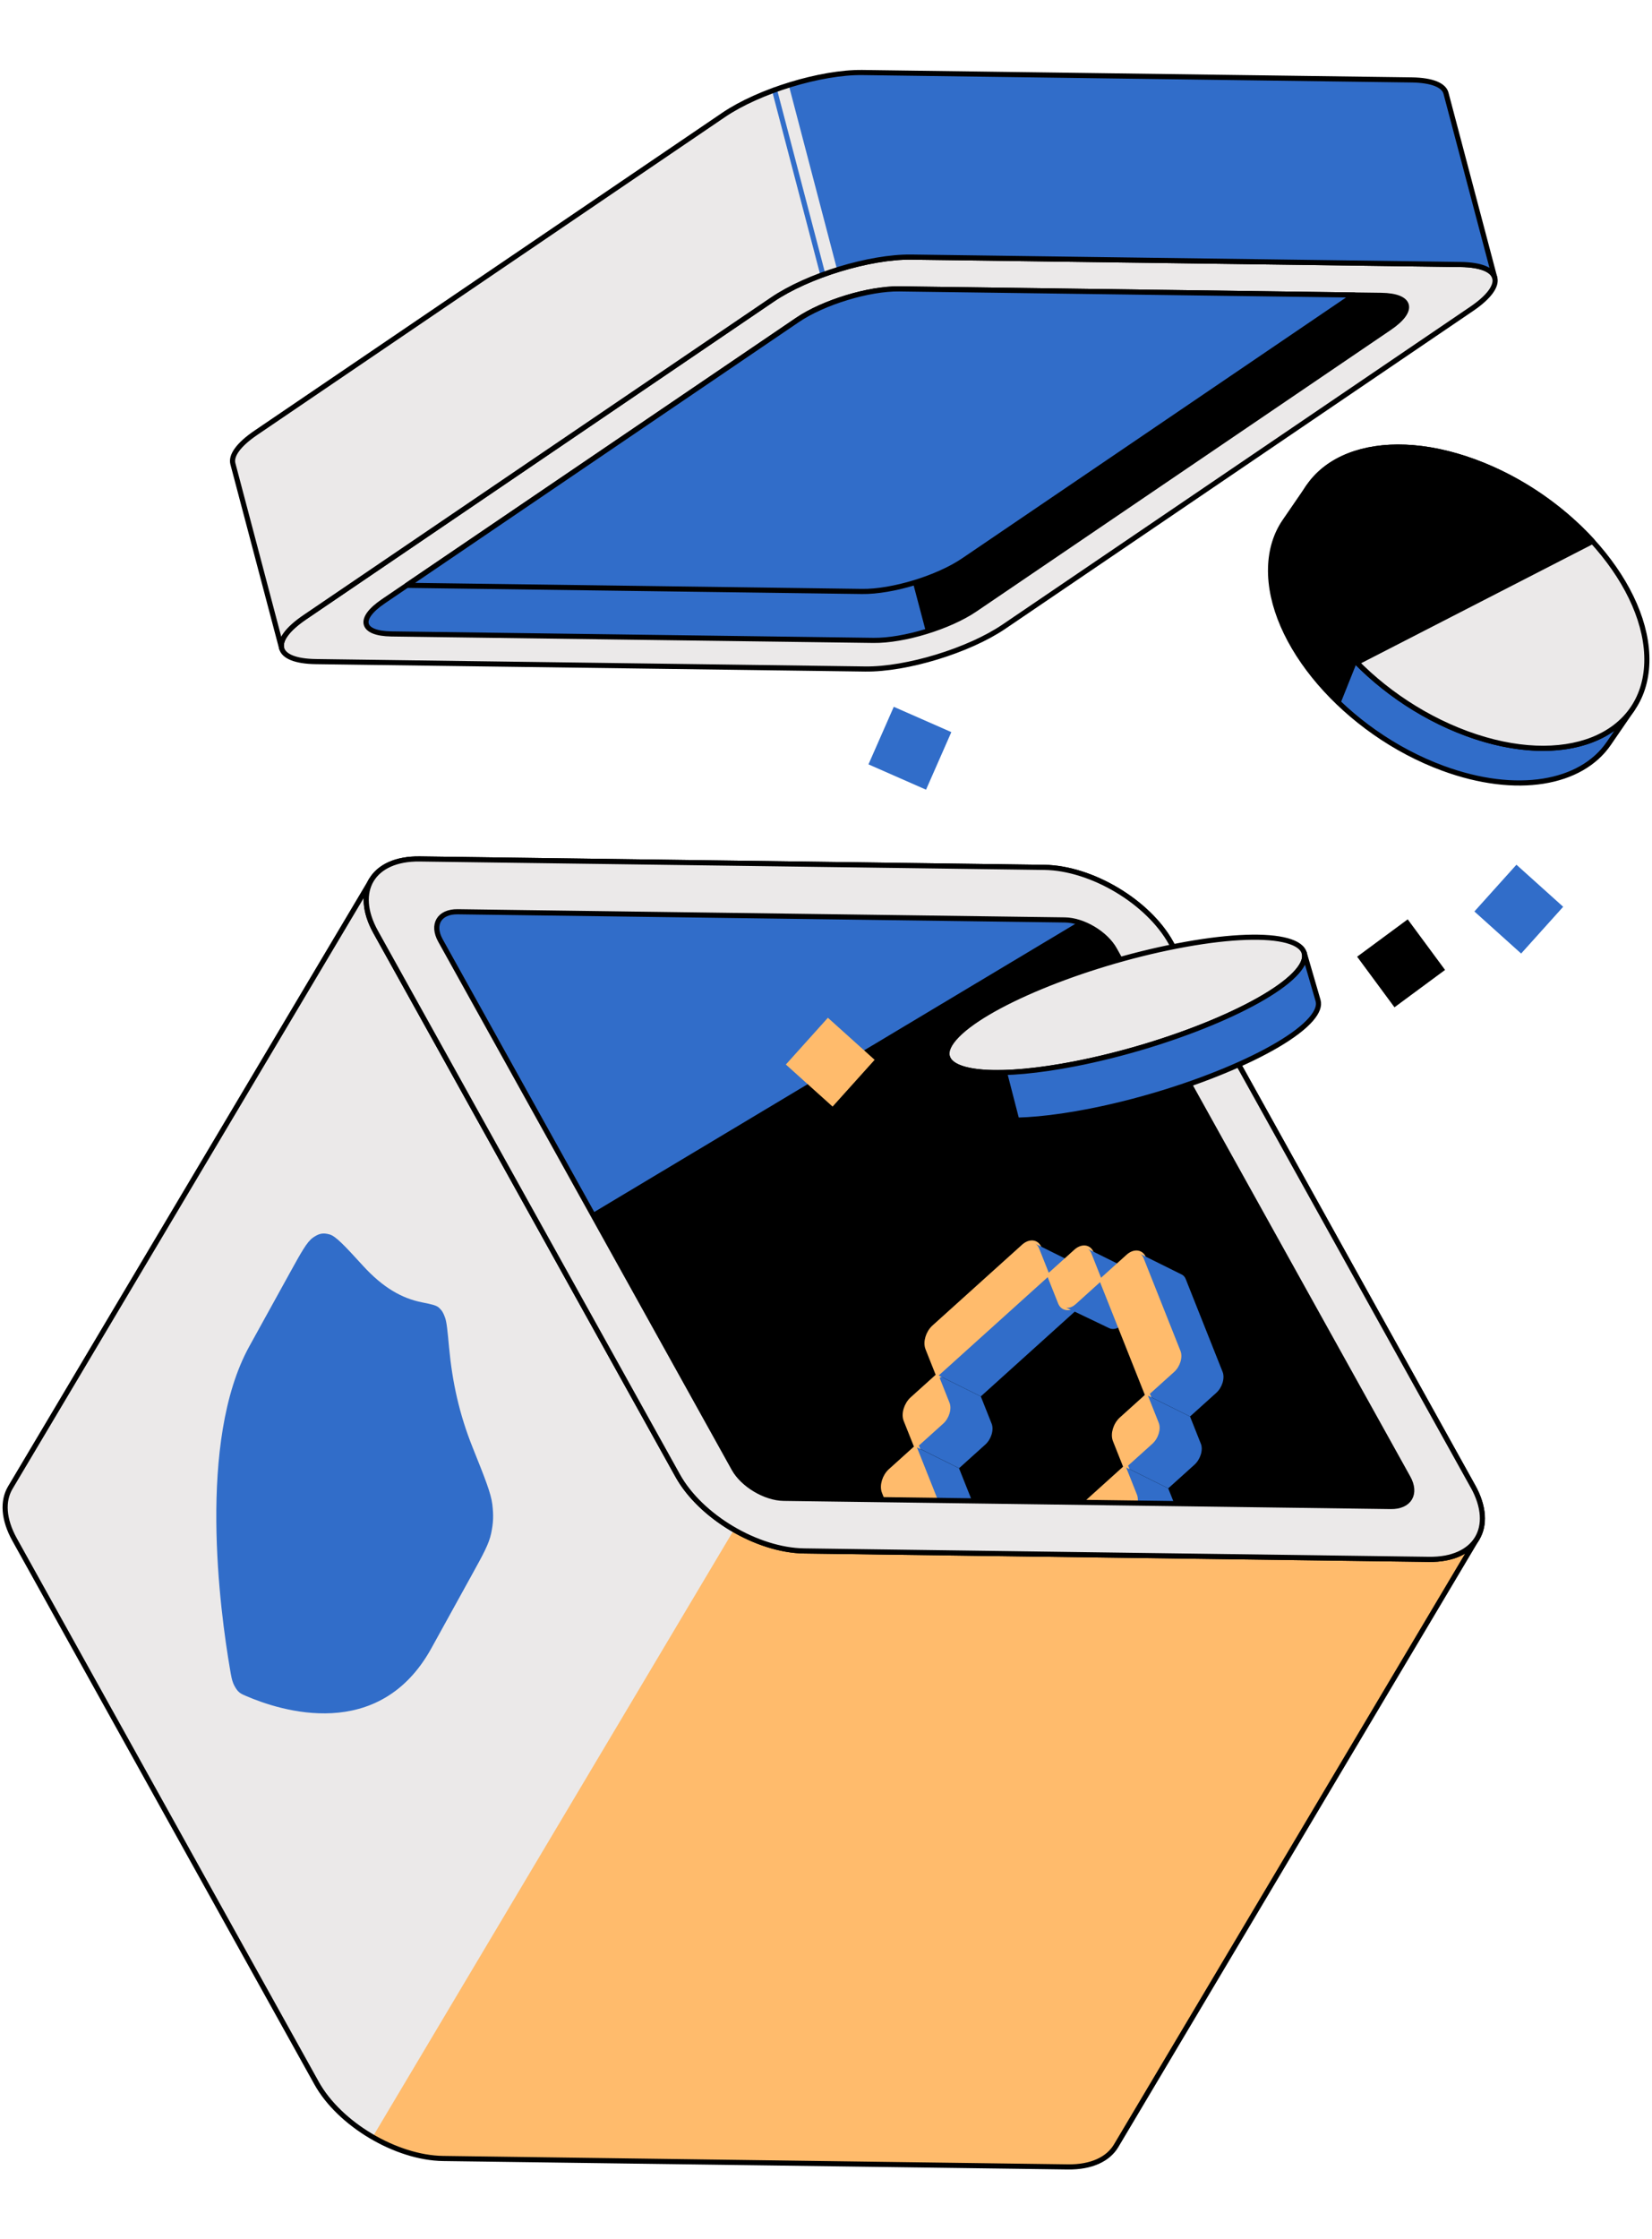 <svg width="310" height="420" viewBox="0 0 322 410" fill="none" xmlns="http://www.w3.org/2000/svg">
<path d="M318.205 124.978L313.567 131.735C308.203 139.561 295.672 141.861 281.261 136.565C262.297 129.588 247.246 112.075 247.657 97.454C247.752 93.942 248.735 90.907 250.434 88.435L255.072 81.678C253.373 84.15 252.39 87.185 252.295 90.697C251.885 105.318 266.935 122.831 285.899 129.808C300.31 135.114 312.841 132.804 318.205 124.978Z" fill="#316DC9" stroke="black" stroke-linecap="round" stroke-linejoin="round"/>
<path d="M252.295 90.697C252.39 87.185 253.373 84.15 255.072 81.678L250.434 88.435C248.735 90.907 247.752 93.942 247.657 97.454C247.409 106.253 252.772 116.103 261.219 124.072L264.463 115.959C256.828 108.248 252.066 99 252.295 90.687V90.697Z" fill="black"/>
<path d="M287.388 76.838C306.362 83.815 321.403 101.328 320.992 115.959C320.582 130.58 304.882 136.784 285.909 129.807C266.945 122.83 251.895 105.317 252.305 90.696C252.715 76.065 268.425 69.871 287.388 76.848V76.838Z" fill="#EBE9E9" stroke="black" stroke-linecap="round" stroke-linejoin="round"/>
<path d="M287.388 76.838C268.424 69.861 252.715 76.065 252.305 90.686C252.076 98.999 256.838 108.237 264.473 115.958L310.418 92.356C304.424 85.78 296.35 80.14 287.388 76.847V76.838Z" fill="black" stroke="black" stroke-linecap="round" stroke-linejoin="round"/>
<path d="M81.803 154.229C72.622 154.105 68.775 160.481 73.213 168.469L132.08 274.377C136.518 282.366 147.551 288.932 156.741 289.056L278.493 290.697C287.674 290.821 291.52 284.446 287.082 276.458L228.216 170.549C223.778 162.561 212.735 155.995 203.554 155.871L81.803 154.229Z" fill="black" stroke="black" stroke-linecap="round" stroke-linejoin="round"/>
<path d="M185.078 260.186C185.555 261.379 185.002 263.211 183.847 264.252L178.731 268.861L176.613 263.555C176.136 262.362 176.689 260.53 177.853 259.48L182.969 254.87L185.078 260.177V260.186Z" fill="#FFBB6C" stroke="#FFBB6C" stroke-linecap="round" stroke-linejoin="round"/>
<path d="M192.054 268.326C193.209 267.286 193.762 265.454 193.285 264.261L191.176 258.954L182.968 254.879L185.077 260.185C185.554 261.378 185.001 263.211 183.846 264.251L178.73 268.861L186.938 272.936L192.054 268.326Z" fill="#316DC9"/>
<path d="M204.616 235.352L182.97 254.879L180.861 249.573C180.384 248.37 180.937 246.538 182.092 245.498L199.548 229.76C200.703 228.719 202.039 228.843 202.516 230.056L204.625 235.362L204.616 235.352Z" fill="#FFBB6C" stroke="#FFBB6C" stroke-linecap="round" stroke-linejoin="round"/>
<path d="M204.612 235.353L212.82 239.418L191.175 258.945L182.967 254.87L204.612 235.353Z" fill="#316DC9"/>
<path d="M210.712 234.111C210.55 233.701 210.292 233.424 209.977 233.262L201.77 229.187C202.084 229.339 202.342 229.626 202.504 230.036L204.614 235.342L212.821 239.418L210.712 234.111Z" fill="#316DC9"/>
<path d="M204.613 235.353L209.729 230.743C210.883 229.693 212.22 229.827 212.697 231.02L214.806 236.326L209.681 240.945C208.526 241.986 207.19 241.852 206.713 240.659L204.604 235.353H204.613Z" fill="#FFBB6C" stroke="#FFBB6C" stroke-linecap="round" stroke-linejoin="round"/>
<path d="M214.807 236.326L223.015 240.401L218.252 245.297C217.766 245.803 216.849 245.965 216.22 245.66L207.764 241.613C207.764 241.613 208.546 241.986 209.692 240.955L214.807 236.336V236.326Z" fill="#316DC9"/>
<path d="M220.906 235.086C220.743 234.685 220.486 234.399 220.171 234.246L211.963 230.171C212.278 230.324 212.536 230.61 212.698 231.011L214.807 236.317L223.015 240.392L220.906 235.086Z" fill="#316DC9"/>
<path d="M230.086 250.108C230.564 251.31 230.01 253.142 228.855 254.183L223.74 258.792L214.807 236.326L219.922 231.716C221.077 230.676 222.413 230.81 222.89 232.012L230.086 250.117V250.108Z" fill="#FFBB6C" stroke="#FFBB6C" stroke-linecap="round" stroke-linejoin="round"/>
<path d="M237.074 258.248C238.228 257.208 238.782 255.375 238.305 254.173L231.109 236.068C230.946 235.658 230.689 235.381 230.374 235.219L222.166 231.144C222.481 231.296 222.739 231.583 222.901 231.993L230.097 250.098C230.574 251.3 230.021 253.133 228.866 254.173L223.75 258.783L231.958 262.858L237.074 258.248Z" fill="#316DC9"/>
<path d="M187.664 291.336L182.539 295.956C181.384 296.996 180.048 296.872 179.571 295.66L172.375 277.555C171.897 276.353 172.451 274.52 173.606 273.48L178.721 268.87L187.664 291.336Z" fill="#FFBB6C" stroke="#FFBB6C" stroke-linecap="round" stroke-linejoin="round"/>
<path d="M195.873 295.402L187.665 291.327L182.54 295.946C181.777 296.634 180.937 296.815 180.316 296.5L188.524 300.575C189.144 300.881 189.984 300.709 190.748 300.022L195.873 295.402Z" fill="#316DC9"/>
<path d="M178.721 268.87L186.928 272.945L195.871 295.402L187.663 291.336L178.721 268.87Z" fill="#316DC9"/>
<path d="M225.86 264.098C226.337 265.291 225.783 267.124 224.619 268.174L219.503 272.783L217.394 267.477C216.917 266.284 217.47 264.452 218.625 263.411L223.75 258.792L225.86 264.098Z" fill="#FFBB6C" stroke="#FFBB6C" stroke-linecap="round" stroke-linejoin="round"/>
<path d="M232.825 272.249C233.98 271.199 234.543 269.367 234.066 268.174L231.957 262.867L223.749 258.792L225.858 264.098C226.335 265.291 225.782 267.124 224.617 268.174L219.502 272.783L227.71 276.859L232.825 272.249Z" fill="#316DC9"/>
<path d="M195.014 286.165L203.221 290.24C203.536 290.393 203.794 290.679 203.956 291.08L195.749 287.005C195.586 286.604 195.329 286.318 195.014 286.165Z" fill="#316DC9"/>
<path d="M197.857 292.31L192.741 296.92C191.587 297.97 190.25 297.836 189.773 296.643L187.664 291.337L192.789 286.717C193.944 285.677 195.28 285.811 195.757 287.004L197.866 292.31H197.857Z" fill="#FFBB6C" stroke="#FFBB6C" stroke-linecap="round" stroke-linejoin="round"/>
<path d="M206.066 296.386L197.859 292.311L192.743 296.92C191.97 297.617 191.13 297.789 190.51 297.483L198.718 301.559C199.338 301.864 200.187 301.692 200.951 300.995L206.066 296.386Z" fill="#316DC9"/>
<path d="M195.748 287.004L203.956 291.079L206.065 296.386L197.857 292.31L195.748 287.004Z" fill="#316DC9"/>
<path d="M221.612 278.099C222.089 279.292 221.536 281.125 220.381 282.165L202.925 297.903C201.77 298.943 200.434 298.819 199.957 297.616L197.848 292.31L219.493 272.783L221.602 278.09L221.612 278.099Z" fill="#FFBB6C" stroke="#FFBB6C" stroke-linecap="round" stroke-linejoin="round"/>
<path d="M228.588 286.24C229.743 285.2 230.297 283.368 229.819 282.175L227.71 276.868L219.502 272.793L221.612 278.099C222.089 279.292 221.535 281.125 220.38 282.165L202.925 297.903C202.161 298.59 201.312 298.771 200.691 298.457L208.899 302.532C209.52 302.837 210.369 302.665 211.132 301.978L228.588 286.24Z" fill="#316DC9"/>
<path d="M219.111 161.177C214.32 157.999 208.651 155.938 203.554 155.871L81.803 154.229C72.622 154.105 68.775 160.481 73.213 168.469L106.607 228.538L219.111 161.177Z" fill="#316DC9"/>
<path d="M73.223 168.469L132.09 274.378C136.528 282.366 147.56 288.932 156.751 289.056L278.503 290.698C283.122 290.765 286.386 289.18 287.932 286.575L217.555 404.948C216.009 407.553 212.745 409.138 208.126 409.071L86.374 407.429C77.193 407.305 66.151 400.729 61.713 392.751L2.846 286.842C0.642 282.872 0.48 279.302 1.997 276.735L72.374 158.362C70.856 160.939 71.009 164.509 73.223 168.469Z" fill="#FFBB6C"/>
<path d="M72.631 403.249C68.022 400.577 64.004 396.855 61.723 392.76L2.846 286.842C0.642 282.872 0.48 279.302 1.997 276.735L72.374 158.362C70.856 160.939 71.009 164.509 73.223 168.469L132.09 274.378C134.38 278.501 138.427 282.232 143.075 284.905L72.631 403.239V403.249Z" fill="#EBE9E9"/>
<path d="M44.844 312.175C45.067 313.475 45.179 314.124 45.456 314.825C45.671 315.368 46.063 316.018 46.386 316.366C46.802 316.815 47.182 316.979 47.941 317.307C54.619 320.197 73.901 326.46 84.084 308.009L91.968 293.725C94.196 289.688 95.31 287.67 95.734 285.628C96.164 283.554 96.22 282.163 95.96 279.979C95.704 277.83 94.516 274.863 92.138 268.93C89.517 262.39 88.162 256.178 87.53 249.397C87.227 246.146 87.076 244.52 86.755 243.614C86.417 242.657 86.167 242.242 85.601 241.699C85.064 241.185 84.12 240.995 82.232 240.616C78.295 239.824 74.653 237.754 70.766 233.508C67.24 229.656 65.477 227.73 64.227 227.383C62.956 227.03 62.157 227.188 60.98 228.026C59.822 228.85 58.708 230.869 56.48 234.905L48.596 249.19C38.413 267.64 42.881 300.742 44.844 312.175Z" fill="#316DC9"/>
<path d="M73.223 168.469L132.09 274.378C136.528 282.366 147.56 288.932 156.751 289.056L278.503 290.698C283.122 290.765 286.386 289.18 287.932 286.575L217.555 404.948C216.009 407.553 212.745 409.138 208.126 409.071L86.374 407.429C77.193 407.305 66.151 400.729 61.713 392.751L2.846 286.842C0.642 282.872 0.48 279.302 1.997 276.735L72.374 158.362C70.856 160.939 71.009 164.509 73.223 168.469Z" stroke="black" stroke-linecap="round" stroke-linejoin="round"/>
<path d="M287.093 276.458L228.226 170.549C223.788 162.561 212.746 155.995 203.564 155.871L81.813 154.229C72.632 154.105 68.786 160.481 73.233 168.469L132.1 274.377C136.538 282.366 147.57 288.932 156.761 289.056L278.513 290.697C287.694 290.821 291.54 284.446 287.102 276.458H287.093ZM271.097 280.4L152.743 278.806C149.155 278.758 144.793 276.152 143.056 273.022L85.86 170.129C84.113 166.999 85.621 164.47 89.21 164.518L207.563 166.111C211.152 166.159 215.513 168.765 217.25 171.895L274.447 274.788C276.193 277.918 274.685 280.447 271.097 280.4Z" fill="#EBE9E9" stroke="black" stroke-linecap="round" stroke-linejoin="round"/>
<path d="M61.58 115.778L168.634 117.219C176.708 117.324 188.819 113.63 195.691 108.963L286.844 47.052C293.716 42.385 292.743 38.51 284.678 38.405L177.624 36.964C169.55 36.859 157.439 40.553 150.567 45.22L59.414 107.131C52.542 111.798 53.516 115.673 61.58 115.778Z" fill="#EBE9E9" stroke="black" stroke-linecap="round" stroke-linejoin="round"/>
<path d="M76.287 110.385L170.237 111.645C176.145 111.721 185.021 109.02 190.05 105.603L270.801 50.755C275.84 47.338 275.124 44.504 269.207 44.418L175.257 43.158C169.35 43.081 160.474 45.782 155.444 49.199L74.693 104.048C69.664 107.465 70.37 110.299 76.287 110.385Z" fill="#316DC9" stroke="black" stroke-linecap="round" stroke-linejoin="round"/>
<path d="M270.799 50.755C275.838 47.338 275.122 44.504 269.205 44.418L246.748 44.112L174.711 88.186L180.466 109.927C184.054 108.829 187.538 107.302 190.048 105.594L270.799 50.745V50.755Z" fill="black"/>
<path d="M155.444 49.209L79.312 100.917L168.013 102.11C173.921 102.187 182.797 99.486 187.827 96.06L263.958 44.351L175.257 43.158C169.35 43.081 160.474 45.782 155.444 49.209Z" fill="#316DC9" stroke="black" stroke-linecap="round" stroke-linejoin="round"/>
<path d="M284.678 38.405L177.625 36.964C169.551 36.859 157.439 40.552 150.568 45.219L59.414 107.13C55.959 109.478 54.48 111.625 54.9 113.191L45.394 77.229C44.974 75.664 46.444 73.517 49.908 71.169L141.052 9.258C147.924 4.591 160.045 0.897 168.109 1.002L275.163 2.443C279.172 2.501 281.434 3.484 281.844 5.03L291.35 40.991C290.939 39.445 288.677 38.462 284.669 38.405H284.678Z" fill="#EBE9E9"/>
<path d="M160.398 40.418L150.959 4.399" stroke="#316DC9" stroke-linecap="round" stroke-linejoin="round"/>
<path d="M153.744 3.465C158.764 1.9 163.966 0.945 168.108 1.002L275.162 2.444C279.17 2.501 281.432 3.484 281.842 5.03L291.348 40.991C290.938 39.445 288.676 38.462 284.667 38.405L177.613 36.964C173.452 36.907 168.213 37.87 163.174 39.445L153.744 3.465Z" fill="#316DC9"/>
<path d="M284.678 38.405L177.625 36.964C169.551 36.859 157.439 40.552 150.568 45.219L59.414 107.13C55.959 109.478 54.48 111.625 54.9 113.191L45.394 77.229C44.974 75.664 46.444 73.517 49.908 71.169L141.052 9.258C147.924 4.591 160.045 0.897 168.109 1.002L275.163 2.443C279.172 2.501 281.434 3.484 281.844 5.03L291.35 40.991C290.939 39.445 288.677 38.462 284.669 38.405H284.678Z" stroke="black" stroke-linecap="round" stroke-linejoin="round"/>
<path d="M229.399 171.189C247.837 167.601 258.336 169.834 252.838 176.181C247.341 182.518 227.929 190.563 209.49 194.152C191.042 197.74 180.543 195.507 186.041 189.16C191.538 182.814 210.95 174.768 229.399 171.189Z" fill="#EBE9E9" stroke="black" stroke-linecap="round" stroke-linejoin="round"/>
<path d="M254.212 172.544L256.913 181.821C257.2 182.813 256.77 184.025 255.539 185.457C250.042 191.794 230.629 199.839 212.191 203.428C197.884 206.205 188.36 205.489 187.367 202.073L184.666 192.796C185.659 196.213 195.183 196.929 209.49 194.151C227.928 190.563 247.341 182.517 252.838 176.18C254.069 174.758 254.499 173.537 254.212 172.544Z" fill="#316DC9" stroke="black" stroke-linecap="round" stroke-linejoin="round"/>
<path d="M196.302 195.813C189.535 196.08 185.307 195.002 184.658 192.797L187.359 202.074C187.989 204.25 192.102 205.328 198.697 205.108L196.302 195.822V195.813Z" fill="black"/>
<path d="M274.384 165.996L264.525 173.274L271.804 183.133L281.663 175.854L274.384 165.996Z" fill="black"/>
<path d="M304.687 163.547L295.576 155.352L287.381 164.463L296.492 172.658L304.687 163.547Z" fill="#316DC9"/>
<path d="M170.48 193.367L161.369 185.172L153.174 194.283L162.285 202.478L170.48 193.367Z" fill="#FFBB6C"/>
<path d="M185.429 129.515L174.211 124.583L169.279 135.801L180.498 140.733L185.429 129.515Z" fill="#316DC9"/>
</svg>
